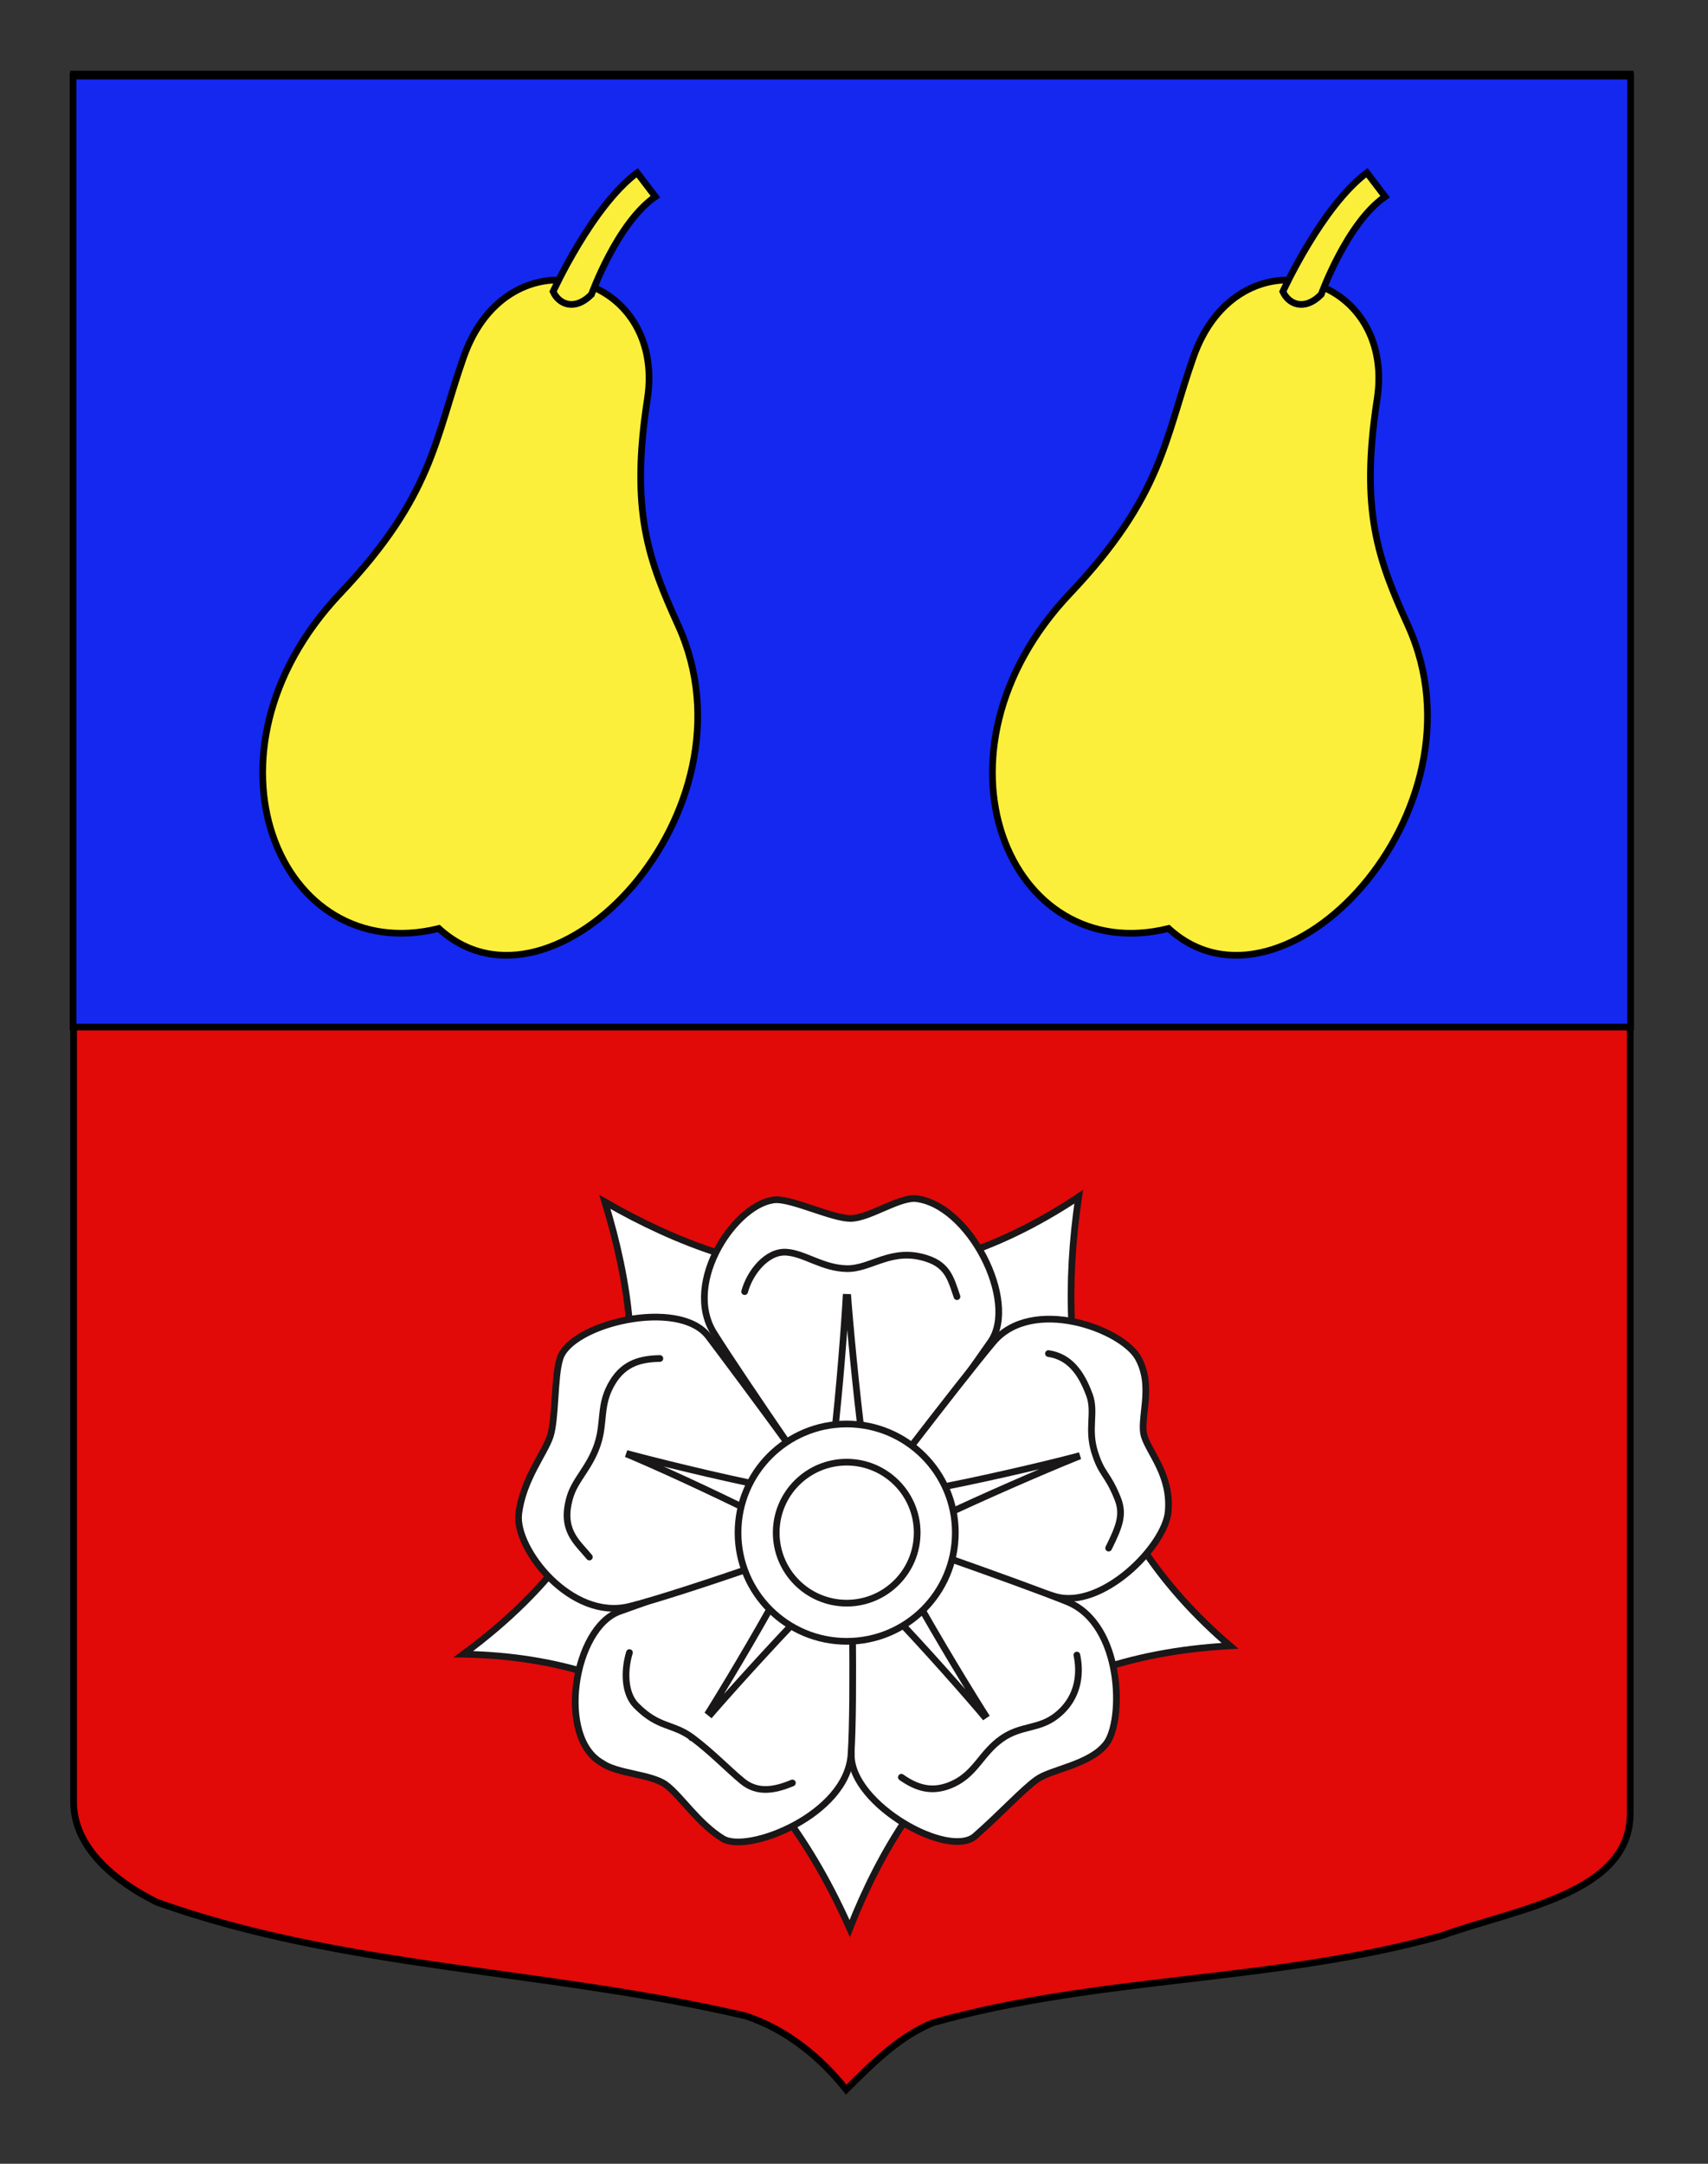 <?xml version="1.0" encoding="utf-8"?>
<!-- Generator: Adobe Illustrator 15.1.0, SVG Export Plug-In . SVG Version: 6.00 Build 0)  -->
<!DOCTYPE svg PUBLIC "-//W3C//DTD SVG 1.1//EN" "http://www.w3.org/Graphics/SVG/1.1/DTD/svg11.dtd">
<svg version="1.1" xmlns="http://www.w3.org/2000/svg" xmlns:xlink="http://www.w3.org/1999/xlink" x="0px" y="0px"
	 width="255.118px" height="323.149px" viewBox="0 0 255.118 323.149" enable-background="new 0 0 255.118 323.149"
	 xml:space="preserve">
<rect x="0" y="0" width="255.118" height="323.149" fill="#333333" stroke="none"/>
<g id="Calque_2">
	<path fill="#E20909" stroke="#000000" d="M10.994,11.075c78,0,154.505,0,232.505,0c0,135.583,0,149.083,0,259.75
		c0,12.043-17.099,14.25-28.1,18.25c-25,7-51,6-76,13c-5,2-9,6-13,10c-4-5-9-9-15-11c-30-7-60-7-88-17c-6-3-12.406-8-12.406-15
		C10.994,245.533,10.994,147.45,10.994,11.075z"/>
</g>
<g id="Calque_1">
	<rect x="10.91" y="11.366" fill="#1428F0" stroke="#000000" width="232.647" height="142.027"/>
	<g id="Poire_1_">
		<path id="path9162" fill="#FCEF3C" stroke="#000000" d="M96.692,59.64c2.94-18.979-20.728-25.415-27.445-6.302
			c-4.324,12.305-4.598,20.692-18.418,35.277c-22.641,23.891-9.113,55.967,14.715,50.05c17.04,15.608,48.338-17.531,35.771-45.238
			C96.876,83.638,94.107,76.338,96.692,59.64z"/>
		<path id="path10049" fill="#FCEF3C" stroke="#00000A" d="M88.343,43.98c0,0,3.85-10.709,9.547-14.612l-2.718-3.572
			c-6.757,5.032-12.557,17.751-12.557,17.751C83.432,45.352,85.725,46.578,88.343,43.98z"/>
	</g>
	<g id="Poire">
		<path id="path9162_1_" fill="#FCEF3C" stroke="#000000" d="M205.693,59.64c2.94-18.979-20.729-25.415-27.445-6.302
			c-4.323,12.305-4.598,20.692-18.418,35.277c-22.641,23.891-9.112,55.967,14.716,50.05c17.04,15.608,48.338-17.531,35.771-45.238
			C205.877,83.638,203.108,76.338,205.693,59.64z"/>
		<path id="path10049_1_" fill="#FCEF3C" stroke="#00000A" d="M197.344,43.98c0,0,3.851-10.709,9.547-14.612l-2.718-3.572
			c-6.758,5.032-12.557,17.751-12.557,17.751C192.433,45.352,194.726,46.578,197.344,43.98z"/>
	</g>
	<g id="Rose">
		<path id="sepales" fill="#FFFFFF" stroke="#191718" stroke-linecap="round" d="M161.119,178.73
			c-3.859,26.152,1.678,49.175,22.602,67.066c-30.799,1.669-47.357,18.225-56.8,42.22c-11.237-25.313-29.452-40.459-57.708-40.973
			c27.463-20.246,28.486-43.429,21.136-67.543C112.653,192.32,135.904,195.509,161.119,178.73z"/>
		<g id="g13210" transform="translate(0,32)">
			<path id="petale1" fill="#FFFFFF" stroke="#191718" stroke-linecap="round" d="M115.95,147.172c2.7,0,8.377,2.792,11.075,2.792
				c2.699,0,6.888-2.978,9.587-2.978c8.101,0.696,15.571,15.373,11.354,21.405c-4.176,5.974-20.484,29.191-21.034,28.48
				c-1.449-1.879-15.995-22.923-20.29-29.784C101.854,159.438,110.081,147.415,115.95,147.172z"/>
			<path id="petale2" fill="#FFFFFF" stroke="#191718" stroke-linecap="round" d="M170.005,170.814
				c2.427,4.366,0.094,9.167,0.928,11.732c0.834,2.568,4.012,5.822,3.561,11.177c-0.436,5.18-9.974,14.816-16.98,12.681
				c-7.005-2.136-31.728-8.707-31.221-9.449c1.338-1.959,16.857-22.297,22.055-28.499
				C154.144,161.536,167.578,166.448,170.005,170.814z"/>
			<path id="petale3" fill="#FFFFFF" stroke="#191718" stroke-linecap="round" d="M165.236,228.41
				c-2.487,3.2-8.221,3.787-10.404,5.373s-5.238,4.955-9.169,8.416s-18.375-4.608-18.508-11.968
				c-0.133-7.286-0.682-34.704,0.181-34.45c2.275,0.666,24.553,8.398,32.059,11.424C167.767,210.579,167.869,225.021,165.236,228.41
				z"/>
			<path id="petale4" fill="#FFFFFF" stroke="#191718" stroke-linecap="round" d="M107.985,242.607
				c-3.696-2.247-6.362-6.488-8.545-8.074c-2.184-1.586-7.323-1.638-9.505-3.225c-6.828-3.751-4.286-20.275,2.672-22.677
				c6.889-2.378,34.455-12.891,34.48-11.991c0.069,2.37,0.583,25.34,0.025,33.414C126.489,239.059,111.681,244.854,107.985,242.607z
				"/>
			<path id="petale5" fill="#FFFFFF" stroke="#191718" stroke-linecap="round" d="M77.477,194.127
				c0.587-5.105,3.878-9.072,4.713-11.64c0.833-2.567,0.598-8.959,1.432-11.526c1.458-5.234,17.773-9.225,22.207-3.351
				c4.39,5.817,21.79,29.157,20.943,29.461c-2.234,0.797-24.882,8.872-32.733,10.837C85.283,210.099,76.883,199.288,77.477,194.127z
				"/>
		</g>
		<path id="path2244" fill="#FFFFFF" stroke="#191718" stroke-linecap="round" stroke-linejoin="round" d="M89.614,215.823
			c0,0.526,31.852,8.424,33.432,7.239c1.448-1.185,3.816-33.169,3.422-33.169c-0.395,0,2.633,32.114,3.817,33.432
			c1.184,1.448,33.168-6.187,33.035-6.58c-0.131-0.396-29.746,12.371-30.404,13.951c-0.527,1.58,16.189,29.087,16.585,28.825
			c0.395-0.264-21.06-24.745-23.034-24.613c-1.645,0-23.429,24.218-23.165,24.613c0.395,0.262,17.242-27.773,16.584-29.352
			c-0.527-1.579-29.746-15.005-30.009-14.345h-0.263V215.823L89.614,215.823z"/>
		<path id="coeur" fill="#FFFFFF" stroke="#191718" d="M142.695,228.897c0,8.963-7.266,16.229-16.229,16.229
			s-16.229-7.266-16.229-16.229s7.266-16.229,16.229-16.229S142.695,219.935,142.695,228.897z"/>
		<path id="path3105" fill="#FFFFFF" stroke="#191718" stroke-linecap="round" d="M111.227,192.898
			c0.758-2.842,3.302-6.064,6.209-5.889c2.731,0.166,5.424,2.403,9.072,2.456c3.649,0.054,6.663-3.237,11.94-1.509
			c3.135,1.026,3.585,3.051,4.494,5.691"/>
		<path id="path1348" fill="#FFFFFF" stroke="#191718" stroke-linecap="round" d="M156.606,202.147
			c3.08,0.466,4.865,2.746,6.13,6.215c0.938,2.571-0.318,4.982,0.758,8.47c1.078,3.486,1.873,3.076,3.42,6.898
			c0.955,2.355,0.377,4.064-1.323,7.475"/>
		<path id="path1350" fill="#FFFFFF" stroke="#191718" stroke-linecap="round" d="M160.847,247.173
			c0.492,2.27,0.54,6.144-2.92,8.955c-2.736,2.224-5.339,1.449-8.322,3.551s-3.837,5.093-7.111,6.674
			c-3.156,1.525-5.572,0.677-7.862-0.927"/>
		<path id="path1352" fill="#FFFFFF" stroke="#191718" stroke-linecap="round" d="M118.359,266.275
			c-2.668,1.115-5.233,1.576-7.481-0.276c-2.112-1.738-4.535-4.286-7.456-6.474c-2.92-2.188-5.016-1.377-8.403-4.819
			c-1.784-1.812-1.817-5.232-1.001-7.903"/>
		<path id="path1354" fill="#FFFFFF" stroke="#191718" stroke-linecap="round" d="M88.034,232.539
			c-1.845-2.252-4.36-4.014-2.899-8.963c0.775-2.623,2.905-4.331,4.083-7.784c1.178-3.455,0.209-6.02,2.321-9.43
			c1.751-2.83,4.23-3.426,7.024-3.474"/>
		<path id="path6793" fill="#FFFFFF" stroke="#191718" stroke-linecap="round" stroke-linejoin="round" d="M136.996,228.897
			c0,5.815-4.714,10.529-10.529,10.529c-5.814,0-10.528-4.714-10.528-10.529s4.714-10.528,10.528-10.528
			S136.996,223.083,136.996,228.897z"/>
	</g>
</g>
</svg>
